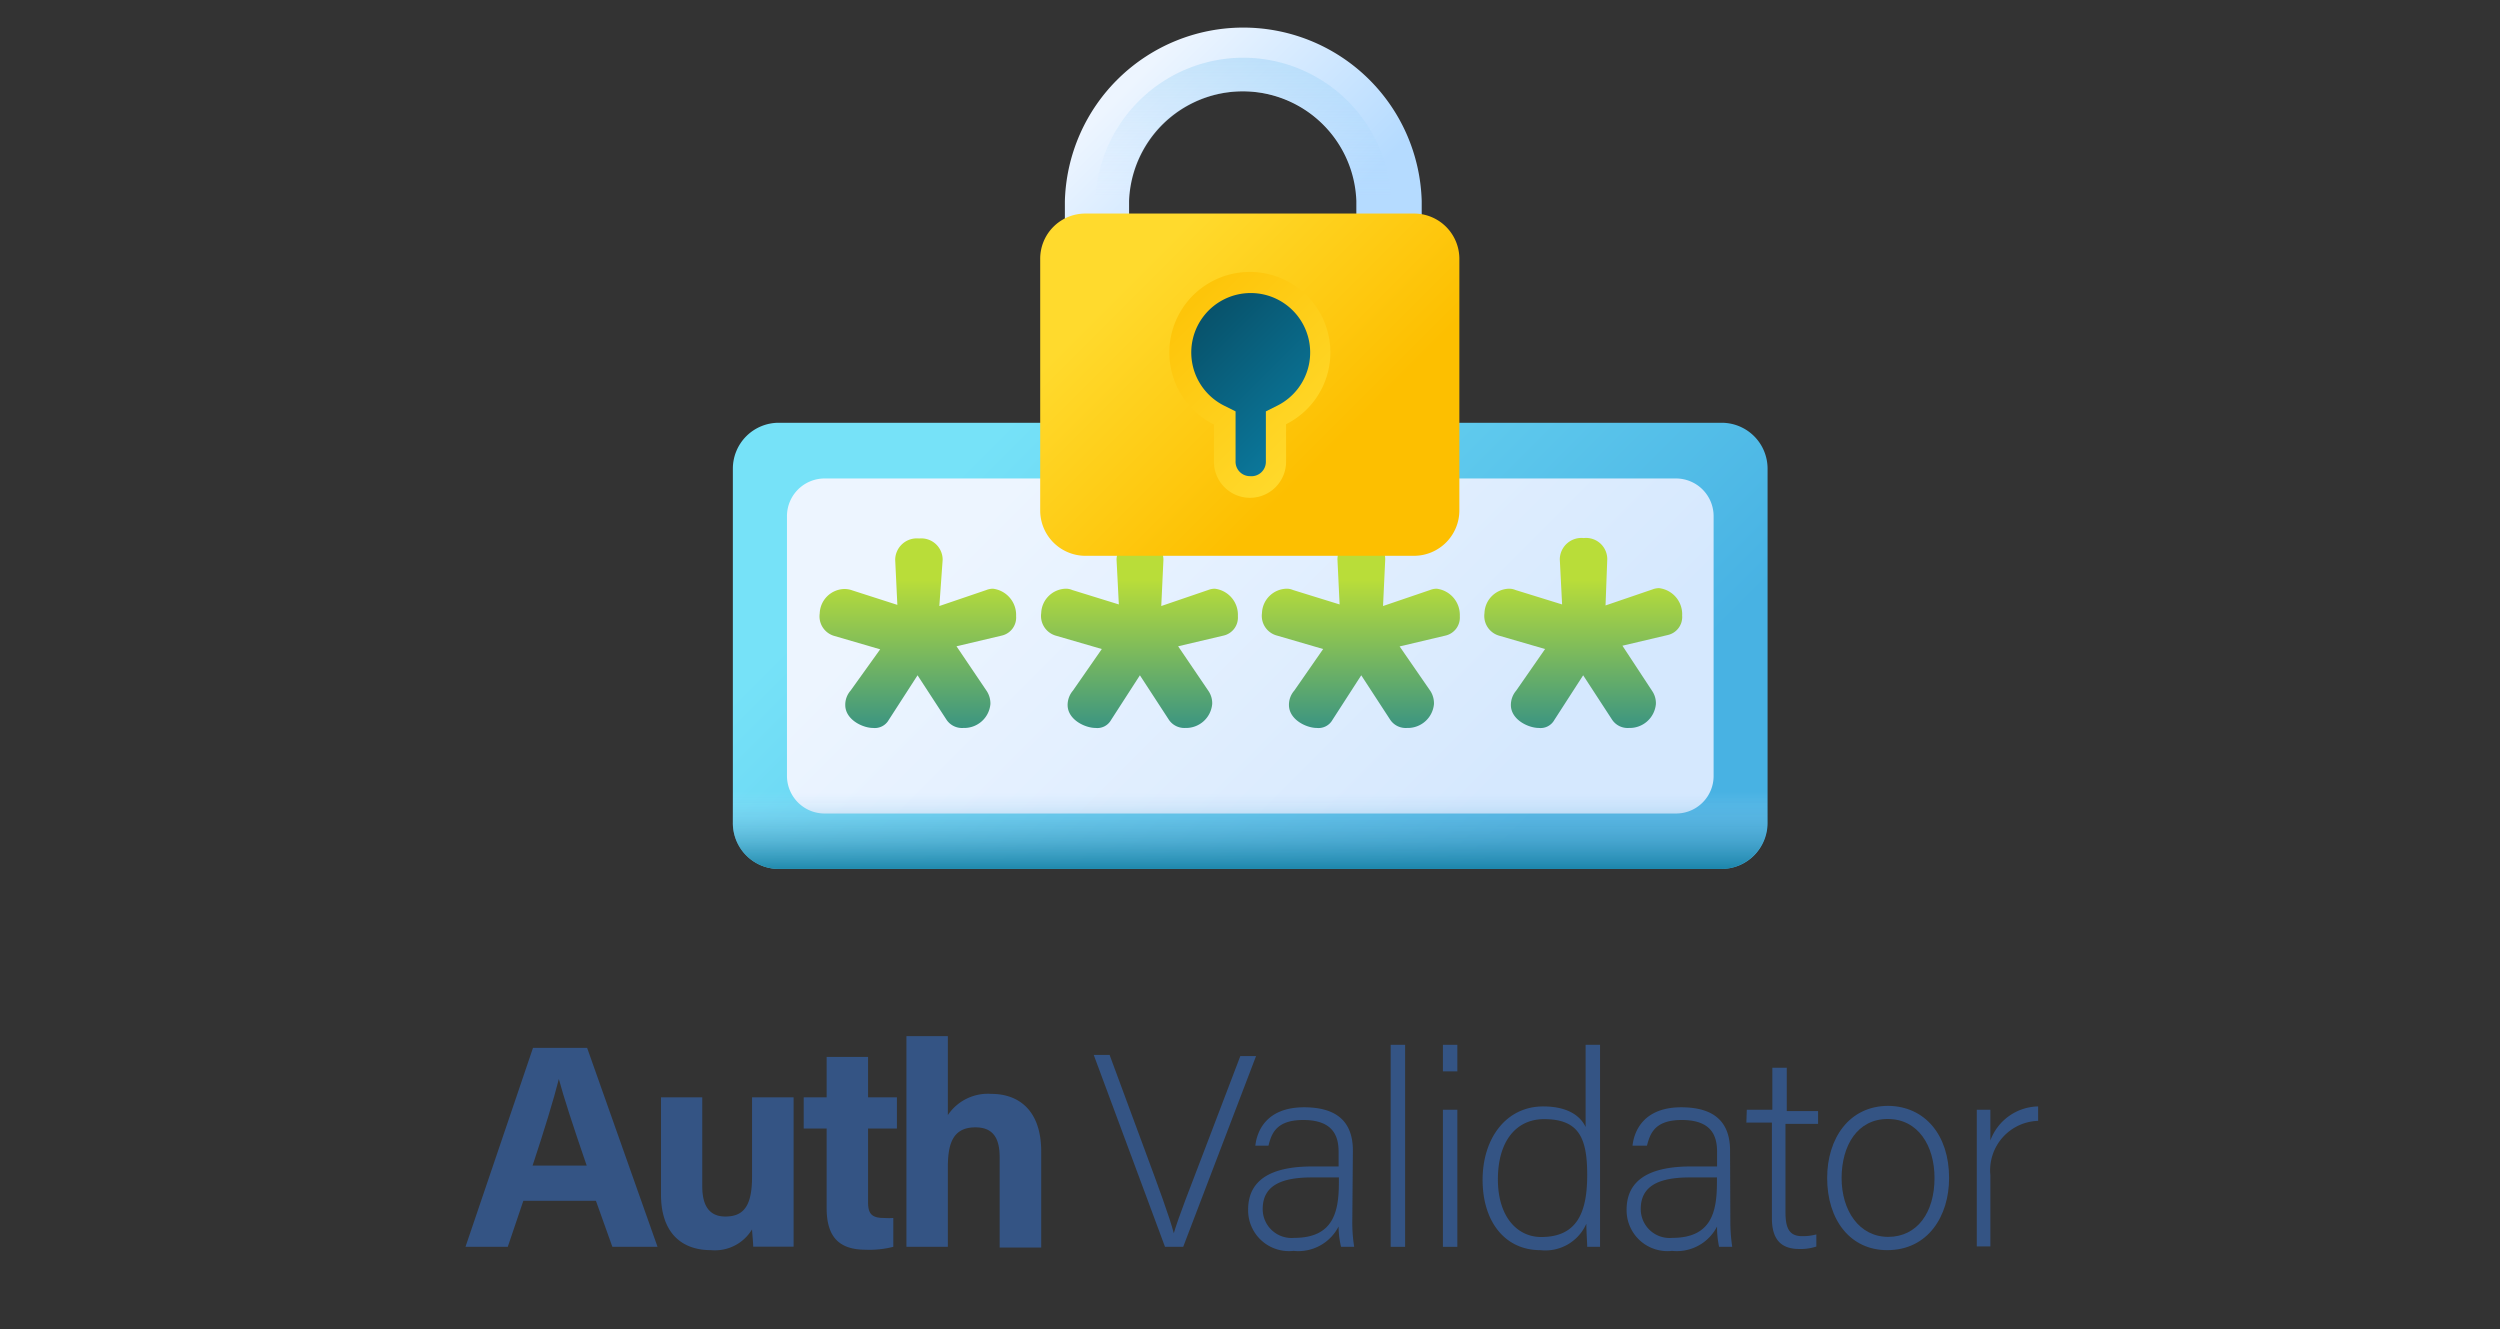 <svg xmlns="http://www.w3.org/2000/svg" xmlns:xlink="http://www.w3.org/1999/xlink" viewBox="0 0 173.26 92.11"><rect x="0" y="0" width="173.26" height="92.11" fill="#333333" stroke="none"/><defs><style>.cls-1{fill:url(#Degradado_sin_nombre_19);}.cls-2{fill:url(#Degradado_sin_nombre_18);}.cls-3{fill:url(#Degradado_sin_nombre_17);}.cls-4{fill:url(#Degradado_sin_nombre_17-2);}.cls-5{fill:url(#Degradado_sin_nombre_17-3);}.cls-6{fill:url(#Degradado_sin_nombre_17-4);}.cls-7{fill:url(#Degradado_sin_nombre_16);}.cls-8{fill:url(#Degradado_sin_nombre_15);}.cls-9{fill:url(#Degradado_sin_nombre_14);}.cls-10{fill:url(#Degradado_sin_nombre_14-2);}.cls-11{fill:url(#Degradado_sin_nombre_13);}.cls-12{fill:url(#Degradado_sin_nombre_12);}.cls-13{fill:#345484;}</style><linearGradient id="Degradado_sin_nombre_19" x1="68.66" y1="10.37" x2="100.61" y2="-21.57" gradientTransform="matrix(1, 0, 0, -1, 1.68, 39.15)" gradientUnits="userSpaceOnUse"><stop offset="0" stop-color="#76e2f8"/><stop offset="1" stop-color="#48b2e3"/></linearGradient><linearGradient id="Degradado_sin_nombre_18" x1="71" y1="8.03" x2="98.26" y2="-19.23" gradientTransform="matrix(1, 0, 0, -1, 1.68, 39.15)" gradientUnits="userSpaceOnUse"><stop offset="0" stop-color="#edf5ff"/><stop offset="1" stop-color="#d5e8fe"/></linearGradient><linearGradient id="Degradado_sin_nombre_17" x1="61.65" y1="-1.06" x2="61.65" y2="-15.25" gradientTransform="matrix(1, 0, 0, -1, 1.68, 39.15)" gradientUnits="userSpaceOnUse"><stop offset="0" stop-color="#b9dd39"/><stop offset="1" stop-color="#0b799d"/></linearGradient><linearGradient id="Degradado_sin_nombre_17-2" x1="76.96" y1="-1.06" x2="76.96" y2="-15.25" xlink:href="#Degradado_sin_nombre_17"/><linearGradient id="Degradado_sin_nombre_17-3" x1="92.28" y1="-1.06" x2="92.28" y2="-15.25" xlink:href="#Degradado_sin_nombre_17"/><linearGradient id="Degradado_sin_nombre_17-4" x1="107.59" y1="-1.06" x2="107.59" y2="-15.25" xlink:href="#Degradado_sin_nombre_17"/><linearGradient id="Degradado_sin_nombre_16" x1="77.09" y1="33.78" x2="88.61" y2="22.26" gradientTransform="matrix(1, 0, 0, -1, 1.68, 39.15)" gradientUnits="userSpaceOnUse"><stop offset="0" stop-color="#edf5ff"/><stop offset="1" stop-color="#b5dbff"/></linearGradient><linearGradient id="Degradado_sin_nombre_15" x1="84.16" y1="25.5" x2="84.16" y2="53.13" gradientTransform="matrix(1, 0, 0, -1, 1.68, 39.15)" gradientUnits="userSpaceOnUse"><stop offset="0" stop-color="#b5dbff" stop-opacity="0"/><stop offset="0.24" stop-color="#93cef6" stop-opacity="0.24"/><stop offset="0.58" stop-color="#6abfec" stop-opacity="0.58"/><stop offset="0.84" stop-color="#51b5e5" stop-opacity="0.84"/><stop offset="1" stop-color="#48b2e3"/></linearGradient><linearGradient id="Degradado_sin_nombre_14" x1="76.96" y1="20.1" x2="89.8" y2="7.26" gradientTransform="matrix(1, 0, 0, -1, 1.68, 39.15)" gradientUnits="userSpaceOnUse"><stop offset="0" stop-color="#ffda2d"/><stop offset="1" stop-color="#fdbf00"/></linearGradient><linearGradient id="Degradado_sin_nombre_14-2" x1="90.23" y1="7.46" x2="77.43" y2="20.27" xlink:href="#Degradado_sin_nombre_14"/><linearGradient id="Degradado_sin_nombre_13" x1="89.02" y1="8.68" x2="78.98" y2="18.71" gradientTransform="matrix(1, 0, 0, -1, 1.68, 39.15)" gradientUnits="userSpaceOnUse"><stop offset="0" stop-color="#0b799d"/><stop offset="1" stop-color="#07485e"/></linearGradient><linearGradient id="Degradado_sin_nombre_12" x1="84.62" y1="-15.74" x2="84.62" y2="-21.8" gradientTransform="matrix(1, 0, 0, -1, 1.68, 39.15)" gradientUnits="userSpaceOnUse"><stop offset="0" stop-color="#b5dbff" stop-opacity="0"/><stop offset="0.17" stop-color="#8fc5e9" stop-opacity="0.17"/><stop offset="0.45" stop-color="#56a4c8" stop-opacity="0.45"/><stop offset="0.7" stop-color="#2d8db1" stop-opacity="0.7"/><stop offset="0.89" stop-color="#147ea2" stop-opacity="0.88"/><stop offset="1" stop-color="#0b799d"/></linearGradient></defs><g id="AuthValidatorTextBlue"><path class="cls-1" d="M119.29,60.22H54A3.18,3.18,0,0,1,50.79,57V32.48A3.18,3.18,0,0,1,54,29.3h65.32a3.18,3.18,0,0,1,3.18,3.18V57A3.19,3.19,0,0,1,119.29,60.22Z"/><path class="cls-2" d="M116.1,56.38H57.15a2.61,2.61,0,0,1-2.61-2.61v-18a2.61,2.61,0,0,1,2.61-2.61h59a2.61,2.61,0,0,1,2.61,2.61v18a2.6,2.6,0,0,1-2.61,2.61Z"/><path class="cls-3" d="M68.39,47.9a1.59,1.59,0,0,1,.25.89,1.82,1.82,0,0,1-1.88,1.66,1.29,1.29,0,0,1-1.17-.58l-2-3.07-2,3.1a1.11,1.11,0,0,1-1.08.55c-.73,0-1.93-.58-1.93-1.59a1.49,1.49,0,0,1,.37-1L61,45l-3.19-.93a1.41,1.41,0,0,1-1-1.56,1.75,1.75,0,0,1,1.69-1.69,1.62,1.62,0,0,1,.58.1l3.11,1-.15-3.13a1.5,1.5,0,0,1,1.66-1.47,1.48,1.48,0,0,1,1.63,1.47L65.1,42l3.26-1.11a1.25,1.25,0,0,1,.46-.09,1.83,1.83,0,0,1,1.6,1.9,1.28,1.28,0,0,1-1,1.35l-3.13.74Z"/><path class="cls-4" d="M83.76,47.9a1.51,1.51,0,0,1,.25.89,1.82,1.82,0,0,1-1.87,1.66A1.29,1.29,0,0,1,81,49.87L79,46.8l-2,3.1a1.09,1.09,0,0,1-1.07.55c-.74,0-1.94-.58-1.94-1.59a1.54,1.54,0,0,1,.37-1l2-2.88-3.2-.93a1.42,1.42,0,0,1-1-1.56,1.75,1.75,0,0,1,1.69-1.69,1.08,1.08,0,0,1,.46.09l3.23,1-.16-3.13A1.5,1.5,0,0,1,79,37.34a1.47,1.47,0,0,1,1.63,1.47L80.48,42l3.25-1.11a1.29,1.29,0,0,1,.46-.09,1.82,1.82,0,0,1,1.6,1.9,1.28,1.28,0,0,1-1,1.35l-3.14.74Z"/><path class="cls-5" d="M99.14,47.9a1.59,1.59,0,0,1,.24.89,1.82,1.82,0,0,1-1.87,1.66,1.29,1.29,0,0,1-1.17-.58l-2-3.07-2,3.1a1.11,1.11,0,0,1-1.08.55c-.73,0-1.93-.58-1.93-1.59a1.49,1.49,0,0,1,.37-1l2-2.88-3.19-.93a1.41,1.41,0,0,1-1.05-1.56,1.75,1.75,0,0,1,1.69-1.69,1.06,1.06,0,0,1,.46.09l3.23,1-.15-3.13a1.5,1.5,0,0,1,1.66-1.47A1.47,1.47,0,0,1,96,38.81L95.85,42l3.26-1.11a1.25,1.25,0,0,1,.46-.09,1.83,1.83,0,0,1,1.6,1.9,1.28,1.28,0,0,1-1,1.35L97,44.8Z"/><path class="cls-6" d="M114.51,47.9a1.51,1.51,0,0,1,.25.89,1.82,1.82,0,0,1-1.87,1.66,1.29,1.29,0,0,1-1.17-.58l-2-3.07-2,3.1a1.09,1.09,0,0,1-1.07.55c-.74,0-1.94-.58-1.94-1.59a1.54,1.54,0,0,1,.37-1l2-2.88-3.2-.93a1.42,1.42,0,0,1-1-1.56,1.75,1.75,0,0,1,1.69-1.69,1.11,1.11,0,0,1,.46.09l3.23,1-.16-3.13a1.5,1.5,0,0,1,1.66-1.47,1.47,1.47,0,0,1,1.63,1.47l-.12,3.2,3.25-1.11a1.29,1.29,0,0,1,.46-.09,1.82,1.82,0,0,1,1.6,1.9,1.28,1.28,0,0,1-1,1.35l-3.14.74Z"/><path class="cls-7" d="M98.53,15.83H94v-1.9a7.88,7.88,0,0,0-15.75,0v1.9H73.8v-1.9a12.37,12.37,0,0,1,24.73,0Z"/><path class="cls-8" d="M86.16,4A10.27,10.27,0,0,0,75.91,14.26v1.57h2.38v-1.9a7.88,7.88,0,0,1,15.75,0v1.9h2.38V14.26A10.27,10.27,0,0,0,86.16,4Z"/><path class="cls-9" d="M98,38.52H75.23a3.14,3.14,0,0,1-3.14-3.14V17.94a3.13,3.13,0,0,1,3.14-3.14H98a3.14,3.14,0,0,1,3.14,3.14V35.38A3.15,3.15,0,0,1,98,38.52Z"/><path class="cls-10" d="M92.2,24.42a5.58,5.58,0,1,0-8.07,5V32a2.5,2.5,0,0,0,5,0V29.4A5.56,5.56,0,0,0,92.2,24.42Z"/><path class="cls-11" d="M86.63,33a1,1,0,0,1-1-1.05V28.51l-.8-.4a4.12,4.12,0,1,1,3.7,0l-.8.4V32A1,1,0,0,1,86.63,33Z"/><path class="cls-12" d="M50.79,50.45V57A3.18,3.18,0,0,0,54,60.22h65.32A3.19,3.19,0,0,0,122.47,57V50.45Z"/><path class="cls-13" d="M36.27,83.22l-1.08,3.19H32.26l4.68-13.79h3.75l4.88,13.79H42.44L41.3,83.22Zm4.39-2.44c-1-2.91-1.6-4.77-1.93-6h0c-.34,1.36-1,3.52-1.82,6Z"/><path class="cls-13" d="M55,83.4c0,1,0,2.08,0,3h-2.8c0-.28-.06-.83-.08-1.2a3,3,0,0,1-2.85,1.44c-2.11,0-3.46-1.28-3.46-3.85V76.05h2.86v6.17c0,1.15.36,2.09,1.6,2.09s1.85-.69,1.85-2.75V76.05H55Z"/><path class="cls-13" d="M55.7,76.05h1.59v-2.8h2.87v2.8h2v2.16h-2v5.11c0,.78.24,1.09,1.1,1.09a5.17,5.17,0,0,0,.65,0v2a6.64,6.64,0,0,1-1.93.2c-2,0-2.69-1.08-2.69-2.89V78.21H55.7Z"/><path class="cls-13" d="M65.69,71.81v5.47a3.34,3.34,0,0,1,3-1.47c1.93,0,3.47,1.15,3.47,4v6.65H69.28V80.19c0-1.34-.48-2.06-1.68-2.06-1.6,0-1.91,1.19-1.91,2.78v5.5H62.82V71.81Z"/><path class="cls-13" d="M80.74,86.41,75.8,73.11h1.1l2.59,7c.74,2,1.57,4.24,1.86,5.36h0c.28-1,1.19-3.32,1.94-5.28l2.67-7h1.09L82,86.41Z"/><path class="cls-13" d="M93.72,84.6a10.72,10.72,0,0,0,.13,1.81h-.91A6.19,6.19,0,0,1,92.77,85a3.13,3.13,0,0,1-3.12,1.69,2.83,2.83,0,0,1-3.15-2.85c0-2.09,1.61-3,4.46-3h1.81v-1c0-1-.29-2.22-2.45-2.22-1.92,0-2.21,1-2.41,1.78H87c.11-1,.76-2.66,3.38-2.66,2.16,0,3.38.91,3.38,3Zm-.93-3H90.93c-2.11,0-3.42.55-3.42,2.19a2,2,0,0,0,2.18,2c2.72,0,3.1-1.8,3.1-3.85Z"/><path class="cls-13" d="M96.38,86.41v-14h1v14Z"/><path class="cls-13" d="M100,72.41h1v1.84h-1Zm0,4.5h1v9.5h-1Z"/><path class="cls-13" d="M110.89,72.41V83.67c0,.91,0,1.79,0,2.74H110c0-.23-.06-1.12-.06-1.6a3.1,3.1,0,0,1-3.19,1.83c-2.47,0-4-2-4-4.87s1.62-5.09,4.2-5.09c1.9,0,2.66.82,2.94,1.43v-5.7Zm-7.08,9.32c0,2.61,1.35,4,3,4,2.51,0,3.19-1.73,3.19-4.31s-.59-3.86-3-3.86C105.08,77.57,103.81,79.08,103.81,81.73Z"/><path class="cls-13" d="M119.92,84.6a11.93,11.93,0,0,0,.13,1.81h-.91A6.19,6.19,0,0,1,119,85a3.13,3.13,0,0,1-3.12,1.69,2.83,2.83,0,0,1-3.15-2.85c0-2.09,1.62-3,4.47-3H119v-1c0-1-.28-2.22-2.45-2.22-1.92,0-2.2,1-2.41,1.78h-1c.11-1,.76-2.66,3.38-2.66,2.16,0,3.38.91,3.38,3Zm-.93-3h-1.86c-2.11,0-3.42.55-3.42,2.19a2,2,0,0,0,2.18,2c2.72,0,3.1-1.8,3.1-3.85Z"/><path class="cls-13" d="M121.06,76.91h1.77V74h1v3H126v.89h-2.26V84c0,1.06.23,1.67,1.14,1.67a3.48,3.48,0,0,0,1-.12v.84a3.44,3.44,0,0,1-1.18.17c-1.22,0-1.9-.61-1.9-2.13V77.8h-1.77Z"/><path class="cls-13" d="M135.08,81.64c0,2.64-1.46,5-4.29,5-2.57,0-4.16-2.11-4.16-5,0-2.72,1.5-5,4.25-5C133.41,76.68,135.08,78.66,135.08,81.64Zm-7.45,0c0,2.26,1.22,4.08,3.23,4.08s3.21-1.69,3.21-4.08c0-2.24-1.14-4.09-3.24-4.09S127.63,79.38,127.63,81.66Z"/><path class="cls-13" d="M137,79.49c0-1.59,0-2.28,0-2.58h.94c0,.3,0,.91,0,2.13a3.6,3.6,0,0,1,3.31-2.36v1a3.43,3.43,0,0,0-3.31,3.76v4.94H137Z"/></g></svg>